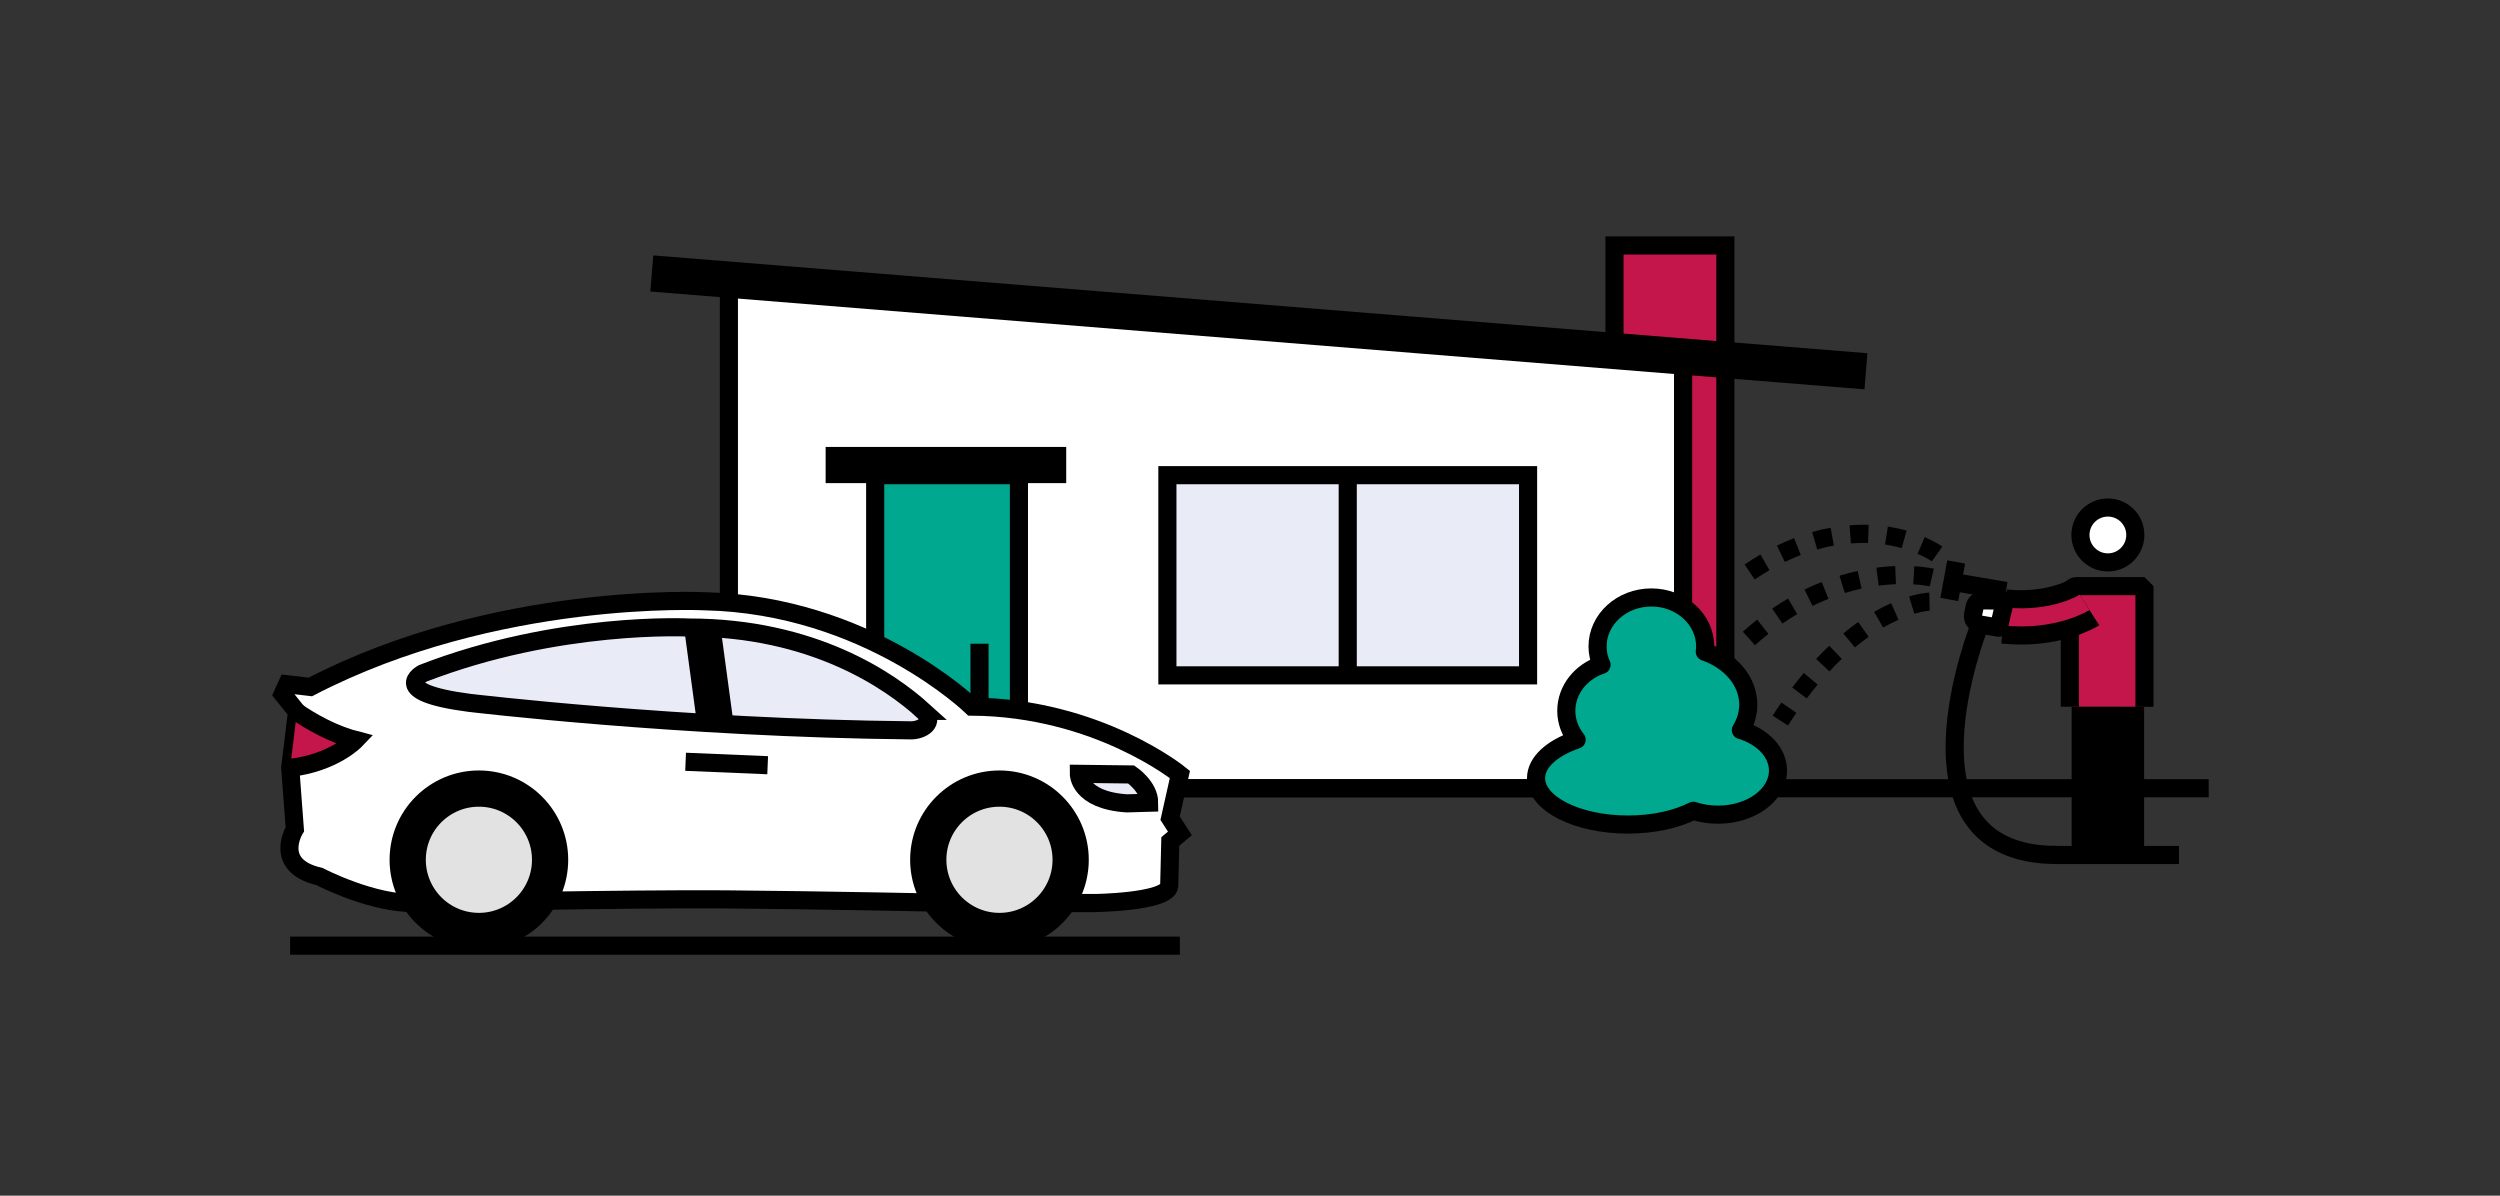 <svg width="276" height="132" viewBox="0 0 276 132" fill="none" xmlns="http://www.w3.org/2000/svg">
<rect x="0" y="0" width="276" height="132" fill="#333333" stroke="none"/>
<g clip-path="url(#clip0_226_1601)">
<path d="M80.47 87.02H185.82V39.22L80.47 30.99V87.02Z" fill="white" stroke="black" stroke-width="2" stroke-miterlimit="10"/>
<path d="M128.88 74.56H168.7V52.46H148.79H128.88V74.56Z" fill="#E9EBF7" stroke="black" stroke-width="2" stroke-miterlimit="10"/>
<path d="M96.62 87.02H112.49V52.46H96.62V87.02Z" fill="#00A88F" stroke="black" stroke-width="2" stroke-miterlimit="10"/>
<path d="M148.79 74.56V52.46" stroke="black" stroke-width="2" stroke-miterlimit="10"/>
<path d="M117.71 51.34H91.15" stroke="black" stroke-width="4" stroke-linejoin="bevel"/>
<path d="M178.24 38.75L185.82 39.22L185.81 87.02H190.48V27.1H178.24V38.75Z" fill="#C4164A" stroke="black" stroke-width="2" stroke-miterlimit="10"/>
<path d="M108.14 71.07V77.17" stroke="black" stroke-width="2" stroke-linejoin="bevel"/>
<path d="M243.84 87.02H46.33" stroke="black" stroke-width="2" stroke-linejoin="bevel"/>
<path d="M206 40.99L71.96 30.19" stroke="black" stroke-width="4" stroke-linejoin="bevel"/>
<path d="M118.83 99.7H120.7C120.7 99.7 128.79 99.62 129.08 97.83L129.2 92.9L130.26 92.01L129.18 90.33L130.26 85.5C130.26 85.5 121.19 78.11 107.3 78.01C107.3 78.01 95.76 66.78 77.82 66.38C77.82 66.38 54.76 65.2 34.26 75.84L31.7 75.54L31.21 76.62L32.79 78.59L32.04 84.76L32.55 91.54C32.55 91.54 30.05 95.57 35.27 96.77C35.27 96.77 41.22 99.88 45.97 99.68C45.97 99.68 69.69 99.21 80.03 99.29C90.36 99.37 105.73 99.69 105.73 99.69H118.84L118.83 99.7Z" fill="white" stroke="black" stroke-width="2" stroke-miterlimit="10"/>
<path d="M32.03 104.4H130.26" stroke="black" stroke-width="2" stroke-linejoin="bevel"/>
<path d="M75.69 84.1L84.75 84.48" stroke="black" stroke-width="2" stroke-miterlimit="10"/>
<path d="M101.93 78.48C98.28 75.18 89.81 69.28 76.04 69.28C76.04 69.28 61.65 68.53 46.67 74.34C46.67 74.34 42.73 76.41 51.79 77.59C51.79 77.59 75.17 80.39 100.58 80.63C101.73 80.64 103.34 79.76 101.92 78.48H101.93Z" fill="#E9EBF7" stroke="black" stroke-width="2" stroke-miterlimit="10"/>
<path d="M77.53 69.25L78.93 79.59" stroke="black" stroke-width="4" stroke-miterlimit="10"/>
<path d="M32.78 78.6C32.78 78.6 35.83 80.81 39.26 81.7C39.26 81.7 36.86 84.22 32.03 84.77" fill="#C4164A"/>
<path d="M32.78 78.6C32.78 78.6 35.83 80.81 39.26 81.7C39.26 81.7 36.86 84.22 32.03 84.77" stroke="black" stroke-width="2" stroke-miterlimit="10"/>
<path d="M126.87 88.62L124.39 88.69C119.09 88.34 119.1 85.43 119.1 85.43L124.88 85.5C124.88 85.5 126.87 86.83 126.87 88.62Z" fill="#E9EBF7" stroke="black" stroke-width="2" stroke-miterlimit="10"/>
<path d="M110.34 102.78C114.681 102.78 118.2 99.261 118.2 94.92C118.2 90.579 114.681 87.06 110.34 87.06C105.999 87.06 102.48 90.579 102.48 94.92C102.48 99.261 105.999 102.78 110.34 102.78Z" fill="#E2E2E2" stroke="black" stroke-width="4" stroke-miterlimit="10"/>
<path d="M52.87 102.78C57.211 102.78 60.73 99.261 60.73 94.92C60.73 90.579 57.211 87.06 52.87 87.06C48.529 87.06 45.01 90.579 45.01 94.92C45.01 99.261 48.529 102.78 52.87 102.78Z" fill="#E2E2E2" stroke="black" stroke-width="4" stroke-miterlimit="10"/>
<path d="M192.19 80.6C192.71 79.75 193.01 78.81 193.01 77.8C193.01 75.18 191.03 72.93 188.21 71.95C188.23 71.76 188.25 71.56 188.25 71.37C188.25 68.38 185.59 65.96 182.31 65.96C179.03 65.96 176.37 68.38 176.37 71.37C176.37 72.09 176.53 72.77 176.81 73.4C174.54 74.16 172.92 76.14 172.92 78.48C172.92 79.67 173.35 80.76 174.06 81.66C171.36 82.58 169.58 84.14 169.58 85.91C169.58 88.74 174.12 91.03 179.73 91.03C182.55 91.03 185.1 90.45 186.94 89.51C187.77 89.79 188.69 89.94 189.66 89.94C193.32 89.94 196.29 87.77 196.29 85.08C196.29 83.06 194.61 81.33 192.21 80.6H192.19Z" fill="#00A88F"/>
<path d="M192.19 80.6C192.71 79.75 193.01 78.81 193.01 77.8C193.01 75.18 191.03 72.93 188.21 71.95C188.23 71.76 188.25 71.56 188.25 71.37C188.25 68.38 185.59 65.96 182.31 65.96C179.03 65.96 176.37 68.38 176.37 71.37C176.37 72.09 176.53 72.77 176.81 73.4C174.54 74.16 172.92 76.14 172.92 78.48C172.92 79.67 173.35 80.76 174.06 81.66C171.36 82.58 169.58 84.14 169.58 85.91C169.58 88.74 174.12 91.03 179.73 91.03C182.55 91.03 185.1 90.45 186.94 89.51C187.77 89.79 188.69 89.94 189.66 89.94C193.32 89.94 196.29 87.77 196.29 85.08C196.29 83.06 194.61 81.33 192.21 80.6H192.19Z" stroke="black" stroke-width="2" stroke-linejoin="round"/>
<path d="M232.71 62.09C234.383 62.09 235.74 60.733 235.74 59.06C235.74 57.387 234.383 56.03 232.71 56.03C231.037 56.03 229.68 57.387 229.68 59.06C229.68 60.733 231.037 62.09 232.71 62.09Z" fill="white" stroke="black" stroke-width="2" stroke-linejoin="bevel"/>
<path d="M228.51 78.02V65.47C228.51 65.05 228.85 64.71 229.27 64.71H236.75V78.03" fill="#C4164A"/>
<path d="M228.51 78.02V65.47C228.51 65.05 228.85 64.71 229.27 64.71H236.75V78.03" stroke="black" stroke-width="2" stroke-linejoin="bevel"/>
<path d="M218.58 68.94C218.58 68.94 208.33 94.46 227.15 94.39" stroke="black" stroke-width="2" stroke-linejoin="bevel"/>
<path d="M232.71 78.02V93.48" stroke="black" stroke-width="8" stroke-linejoin="bevel"/>
<path d="M230.14 66.5C230.14 66.5 226.78 68.64 221.25 68.06" stroke="black" stroke-width="6" stroke-linejoin="bevel"/>
<path d="M230.14 66.5C230.14 66.5 226.78 68.64 221.25 68.06" stroke="#C4164A" stroke-width="2" stroke-linejoin="bevel"/>
<path d="M221.35 66.31L218.86 66.28C218.45 66.28 218.1 66.56 218.01 66.96L217.83 67.83C217.72 68.34 218.06 68.84 218.58 68.94L220.66 69.3L221.35 66.31Z" fill="white" stroke="black" stroke-width="2" stroke-linejoin="round"/>
<path d="M215.49 64.23L221.46 65.24" stroke="black" stroke-width="2" stroke-linejoin="round"/>
<path d="M193.72 63.98L192.6 62.32C193.18 61.93 193.77 61.56 194.35 61.22L195.35 62.95C194.81 63.26 194.26 63.61 193.71 63.98H193.72ZM197.05 62.04L196.17 60.24C196.8 59.93 197.45 59.65 198.07 59.41L198.8 61.27C198.22 61.5 197.63 61.76 197.04 62.04H197.05ZM213.28 61.97C213.28 61.97 212.71 61.57 211.7 61.14L212.49 59.3C213.72 59.83 214.41 60.32 214.44 60.34L213.28 61.97ZM200.62 60.66L200.06 58.74C200.73 58.54 201.42 58.38 202.1 58.26L202.46 60.23C201.84 60.34 201.22 60.49 200.61 60.67L200.62 60.66ZM209.94 60.51C209.34 60.34 208.72 60.21 208.11 60.11L208.42 58.13C209.12 58.24 209.82 58.39 210.49 58.58L209.95 60.5L209.94 60.51ZM204.34 59.98L204.19 57.99C204.71 57.95 205.22 57.94 205.7 57.93C205.9 57.93 206.1 57.93 206.3 57.94L206.23 59.94C206.04 59.94 205.83 59.93 205.64 59.94C205.22 59.94 204.79 59.96 204.35 59.99L204.34 59.98Z" fill="black"/>
<path d="M193.75 71.23L192.41 69.74C192.94 69.27 193.46 68.82 193.99 68.41L195.23 69.98C194.74 70.37 194.24 70.78 193.75 71.23ZM196.78 68.84L195.65 67.19C196.23 66.79 196.81 66.42 197.4 66.08L198.41 67.8C197.87 68.12 197.32 68.47 196.78 68.84ZM200.1 66.89L199.22 65.09C199.85 64.78 200.49 64.5 201.12 64.25L201.86 66.11C201.28 66.34 200.69 66.61 200.1 66.89ZM203.67 65.47L203.08 63.56C203.75 63.35 204.43 63.18 205.09 63.03L205.52 64.98C204.91 65.11 204.29 65.28 203.67 65.47ZM213.03 64.73C213.03 64.73 212.36 64.57 211.22 64.51L211.34 62.51C212.67 62.59 213.46 62.78 213.5 62.78L213.04 64.73H213.03ZM207.41 64.65L207.15 62.67C207.85 62.58 208.55 62.52 209.23 62.49L209.31 64.49C208.69 64.52 208.04 64.57 207.4 64.65H207.41Z" fill="black"/>
<path d="M197.39 80.09L195.7 79.01C196.02 78.51 196.34 78.02 196.67 77.56L198.32 78.7C198.01 79.15 197.7 79.61 197.39 80.1V80.09ZM199.46 77.11L197.86 75.9C198.29 75.33 198.71 74.8 199.14 74.3L200.67 75.58C200.27 76.06 199.86 76.57 199.46 77.11ZM201.96 74.12L200.5 72.75C200.99 72.23 201.47 71.74 201.95 71.29L203.33 72.74C202.88 73.16 202.43 73.62 201.97 74.12H201.96ZM204.77 71.47L203.5 69.93C204.04 69.48 204.6 69.06 205.15 68.67L206.3 70.31C205.79 70.67 205.27 71.06 204.77 71.48V71.47ZM207.9 69.28L206.9 67.55C207.52 67.19 208.15 66.87 208.78 66.59L209.59 68.42C209.03 68.67 208.47 68.96 207.9 69.28ZM211.34 67.77L210.77 65.85C212.1 65.46 212.9 65.43 212.99 65.42L213.04 67.42C213.04 67.42 212.4 67.45 211.33 67.76L211.34 67.77Z" fill="black"/>
<path d="M215.96 62.04L215.2 66.18" stroke="black" stroke-width="2" stroke-linejoin="round"/>
<path d="M226.66 94.39H240.56" stroke="black" stroke-width="2" stroke-linejoin="bevel"/>
</g>
<defs>
<clipPath id="clip0_226_1601">
<rect width="275.04" height="131.5" fill="white"/>
</clipPath>
</defs>
</svg>

